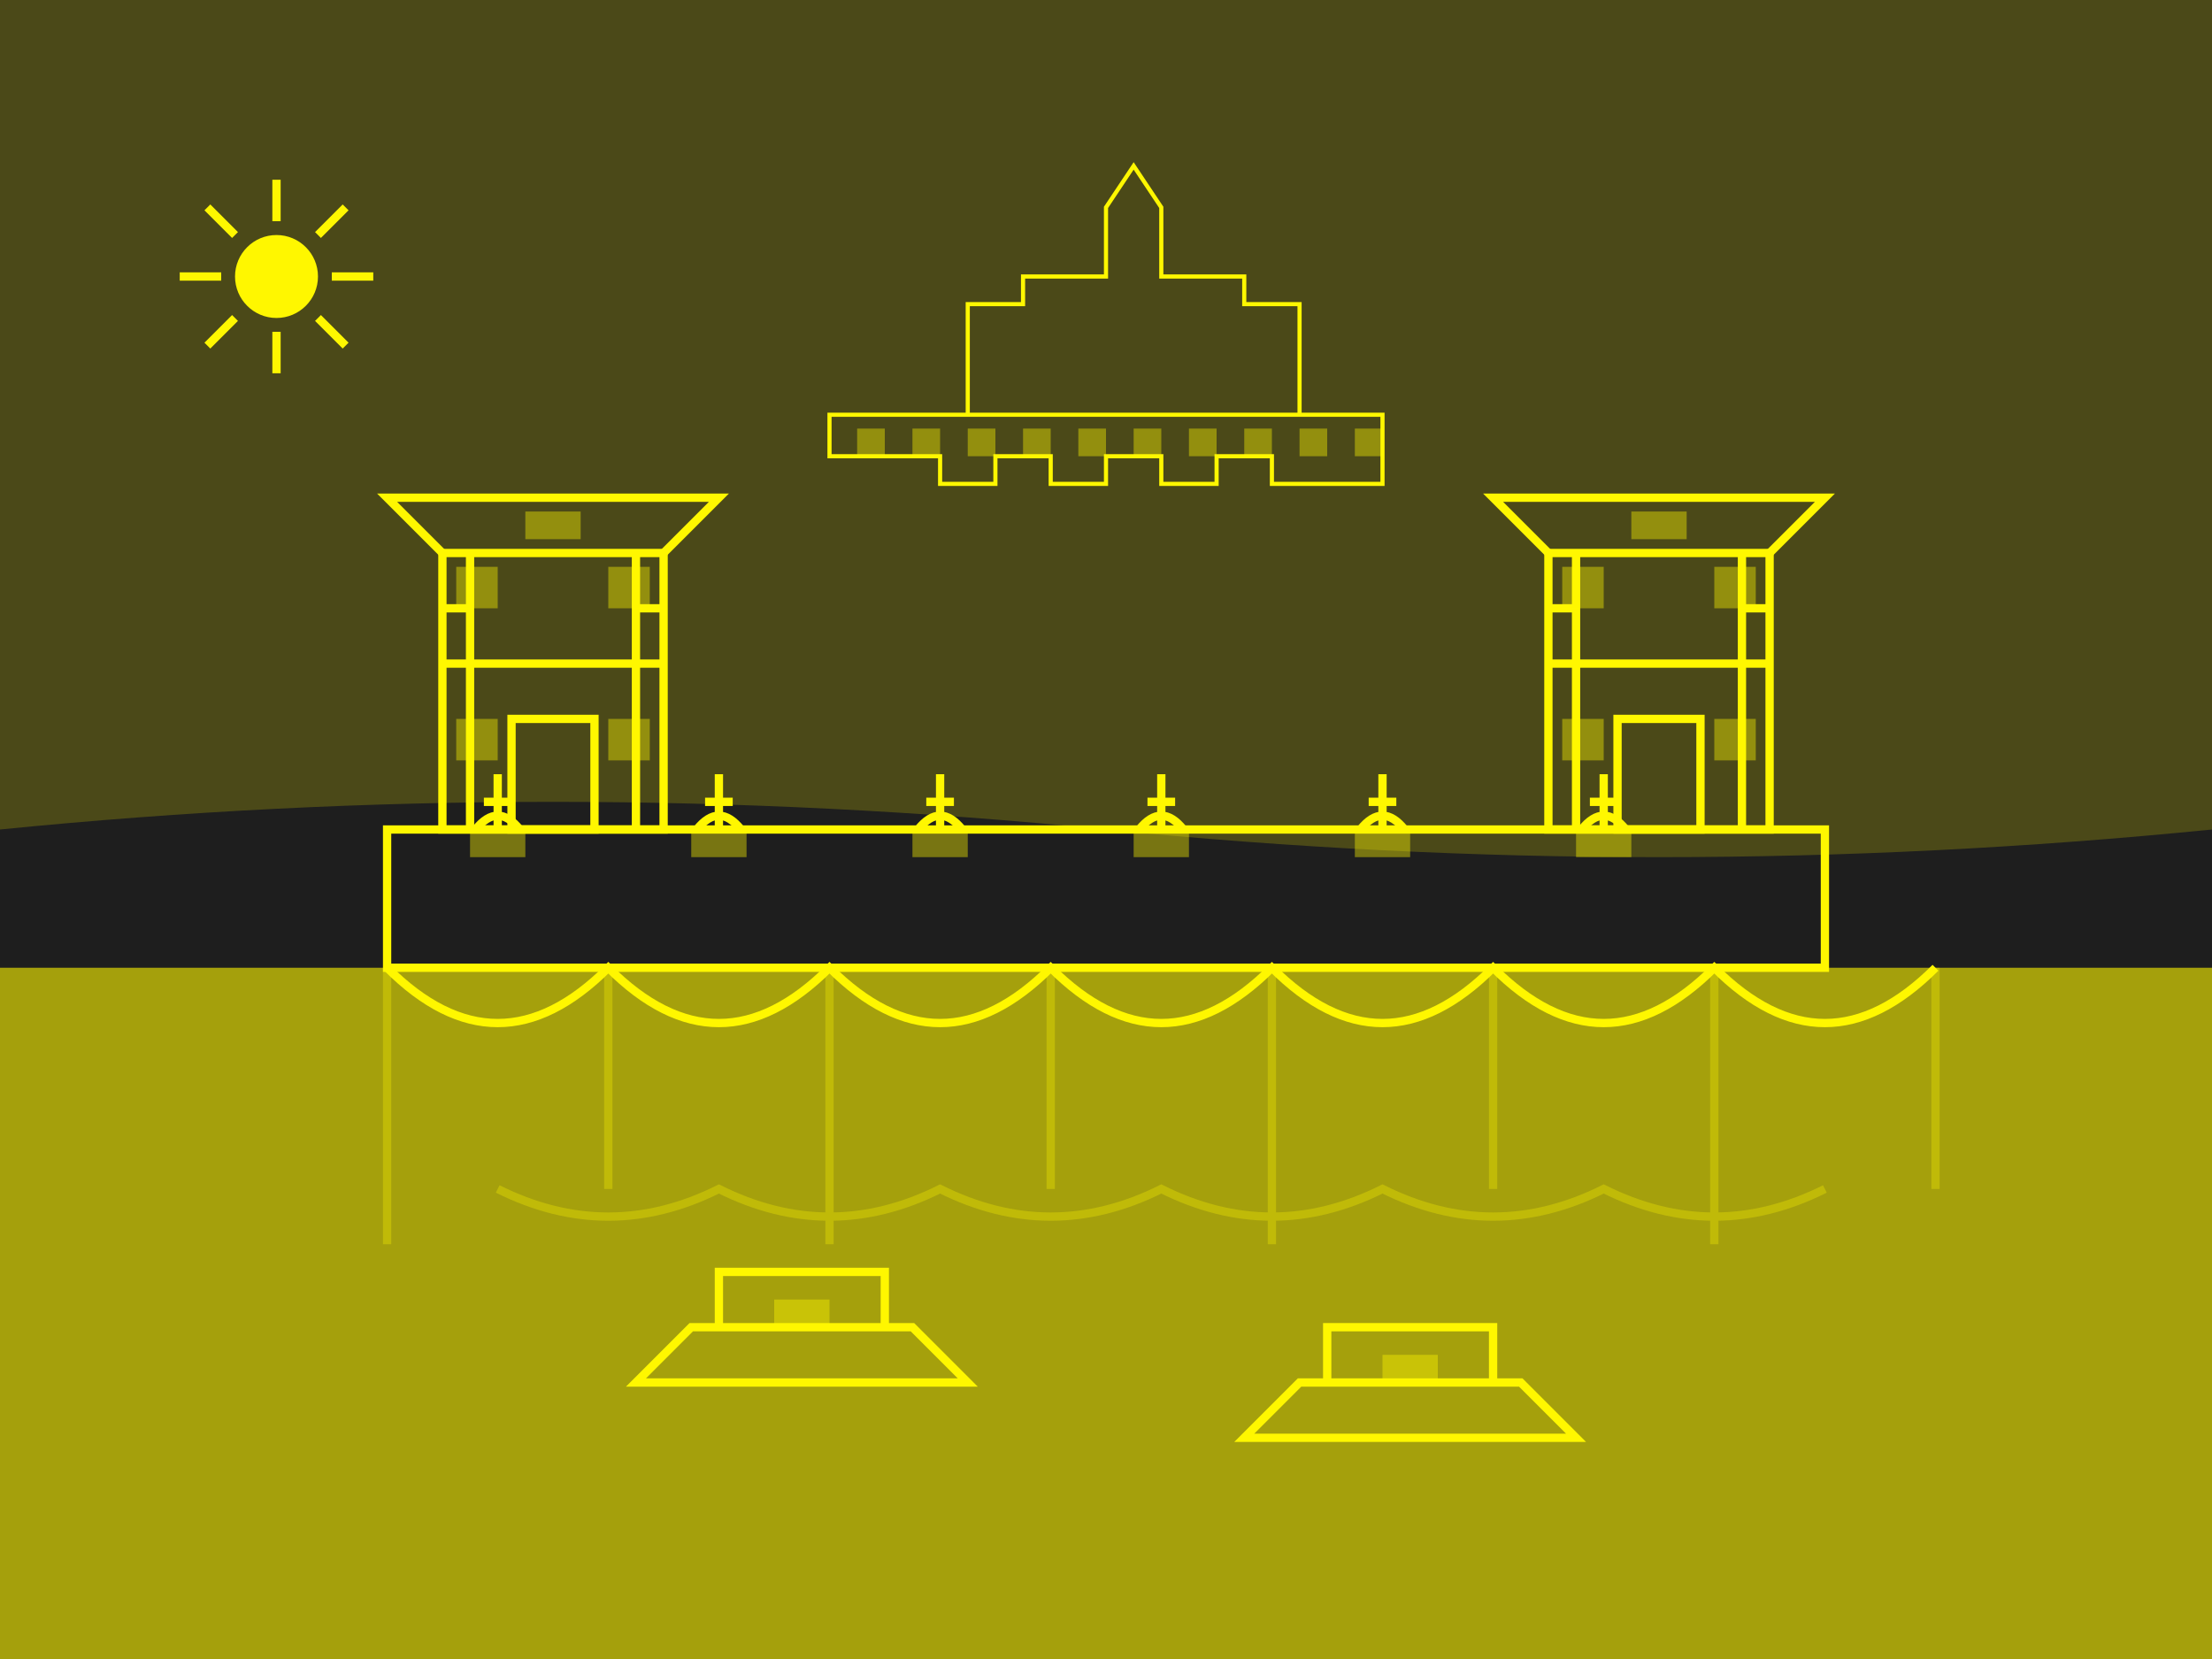 <svg xmlns="http://www.w3.org/2000/svg" width="800" height="600" viewBox="0 0 800 600">
  <style>
    .bg { fill: #1e1e1e; }
    .outline { fill: none; stroke: #fff700; stroke-width: 3; }
    .fill-light { fill: #fff700; opacity: 0.2; }
    .fill-medium { fill: #fff700; opacity: 0.4; }
    .fill-dark { fill: #fff700; opacity: 0.6; }
    .highlight { fill: #fff700; }
  </style>
  
  <!-- Background -->
  <rect class="bg" width="800" height="600"/>
  
  <!-- Sky and clouds -->
  <path class="fill-light" d="M0,0 H800 V300 Q600,320 400,300 Q200,280 0,300 Z"/>
  
  <!-- Old Town Tower -->
  <g transform="translate(600, 200)">
    <path class="outline" d="M-40,0 H40 V100 H-40 Z"/>
    <path class="outline" d="M-40,0 L-60,-20 H60 L40,0"/>
    <path class="outline" d="M-40,40 H40 M-30,0 V100 M30,0 V100"/>
    <path class="outline" d="M-30,20 H-40 M30,20 H40"/>
    <path class="outline" d="M-15,60 H15 V100 H-15 Z"/>
    <path class="fill-medium" d="M-35,5 H-20 V20 H-35 Z"/>
    <path class="fill-medium" d="M20,5 H35 V20 H20 Z"/>
    <path class="fill-medium" d="M-35,60 H-20 V75 H-35 Z"/>
    <path class="fill-medium" d="M20,60 H35 V75 H20 Z"/>
    <path class="fill-medium" d="M-10,-15 H10 V-5 H-10 Z"/>
  </g>
  
  <!-- Lesser Quarter Tower -->
  <g transform="translate(200, 200)">
    <path class="outline" d="M-40,0 H40 V100 H-40 Z"/>
    <path class="outline" d="M-40,0 L-60,-20 H60 L40,0"/>
    <path class="outline" d="M-40,40 H40 M-30,0 V100 M30,0 V100"/>
    <path class="outline" d="M-30,20 H-40 M30,20 H40"/>
    <path class="outline" d="M-15,60 H15 V100 H-15 Z"/>
    <path class="fill-medium" d="M-35,5 H-20 V20 H-35 Z"/>
    <path class="fill-medium" d="M20,5 H35 V20 H20 Z"/>
    <path class="fill-medium" d="M-35,60 H-20 V75 H-35 Z"/>
    <path class="fill-medium" d="M20,60 H35 V75 H20 Z"/>
    <path class="fill-medium" d="M-10,-15 H10 V-5 H-10 Z"/>
  </g>
  
  <!-- Charles Bridge -->
  <path class="outline" d="M140,300 H660 V350 H140 Z"/>
  
  <!-- Bridge arches -->
  <path class="outline" d="M140,350 Q180,390 220,350 Q260,390 300,350 Q340,390 380,350 Q420,390 460,350 Q500,390 540,350 Q580,390 620,350 Q660,390 700,350"/>
  
  <!-- Statues on the bridge -->
  <g>
    <!-- Statue 1 -->
    <path class="outline" d="M180,280 V300 M175,290 H185 M172,300 Q180,290 188,300"/>
    <rect class="fill-medium" x="170" y="300" width="20" height="10"/>
    
    <!-- Statue 2 -->
    <path class="outline" d="M260,280 V300 M255,290 H265 M252,300 Q260,290 268,300"/>
    <rect class="fill-medium" x="250" y="300" width="20" height="10"/>
    
    <!-- Statue 3 -->
    <path class="outline" d="M340,280 V300 M335,290 H345 M332,300 Q340,290 348,300"/>
    <rect class="fill-medium" x="330" y="300" width="20" height="10"/>
    
    <!-- Statue 4 -->
    <path class="outline" d="M420,280 V300 M415,290 H425 M412,300 Q420,290 428,300"/>
    <rect class="fill-medium" x="410" y="300" width="20" height="10"/>
    
    <!-- Statue 5 -->
    <path class="outline" d="M500,280 V300 M495,290 H505 M492,300 Q500,290 508,300"/>
    <rect class="fill-medium" x="490" y="300" width="20" height="10"/>
    
    <!-- Statue 6 -->
    <path class="outline" d="M580,280 V300 M575,290 H585 M572,300 Q580,290 588,300"/>
    <rect class="fill-medium" x="570" y="300" width="20" height="10"/>
  </g>
  
  <!-- Vltava River -->
  <path class="fill-dark" d="M0,350 H800 V600 H0 Z"/>
  
  <!-- Reflections in the river -->
  <g opacity="0.3">
    <path class="outline" d="M140,350 V450 M220,350 V430 M300,350 V450 M380,350 V430 M460,350 V450 M540,350 V430 M620,350 V450 M700,350 V430"/>
    <path class="outline" d="M180,430 Q220,450 260,430 Q300,450 340,430 Q380,450 420,430 Q460,450 500,430 Q540,450 580,430 Q620,450 660,430"/>
  </g>
  
  <!-- Boats -->
  <g>
    <path class="outline" d="M230,500 L250,480 L330,480 L350,500 Z"/>
    <path class="outline" d="M260,480 V460 H320 V480"/>
    <path class="fill-medium" d="M280,470 H300 V480 H280 Z"/>
    
    <path class="outline" d="M450,520 L470,500 L550,500 L570,520 Z"/>
    <path class="outline" d="M480,500 V480 H540 V500"/>
    <path class="fill-medium" d="M500,490 H520 V500 H500 Z"/>
  </g>
  
  <!-- Prague Castle in the background -->
  <g transform="translate(400, 150) scale(0.5)">
    <path class="outline" d="M-200,0 H200 V50 H120 V30 H80 V50 H40 V30 H0 V50 H-40 V30 H-80 V50 H-120 V30 H-200 V0 Z"/>
    <path class="outline" d="M-100,0 V-80 H-60 V-100 H0 V-150 L20,-180 L40,-150 V-100 H100 V-80 H140 V0"/>
    <path class="fill-medium" d="M-180,10 H-160 V30 H-180 Z"/>
    <path class="fill-medium" d="M-140,10 H-120 V30 H-140 Z"/>
    <path class="fill-medium" d="M-100,10 H-80 V30 H-100 Z"/>
    <path class="fill-medium" d="M-60,10 H-40 V30 H-60 Z"/>
    <path class="fill-medium" d="M-20,10 H0 V30 H-20 Z"/>
    <path class="fill-medium" d="M20,10 H40 V30 H20 Z"/>
    <path class="fill-medium" d="M60,10 H80 V30 H60 Z"/>
    <path class="fill-medium" d="M100,10 H120 V30 H100 Z"/>
    <path class="fill-medium" d="M140,10 H160 V30 H140 Z"/>
    <path class="fill-medium" d="M180,10 H200 V30 H180 Z"/>
  </g>
  
  <!-- Stylized sun/moon -->
  <circle class="highlight" cx="100" cy="100" r="15"/>
  <path class="outline" d="M85,85 L75,75 M115,85 L125,75 M85,115 L75,125 M115,115 L125,125 M100,80 V65 M120,100 H135 M100,120 V135 M80,100 H65" stroke-width="2"/>
</svg>
